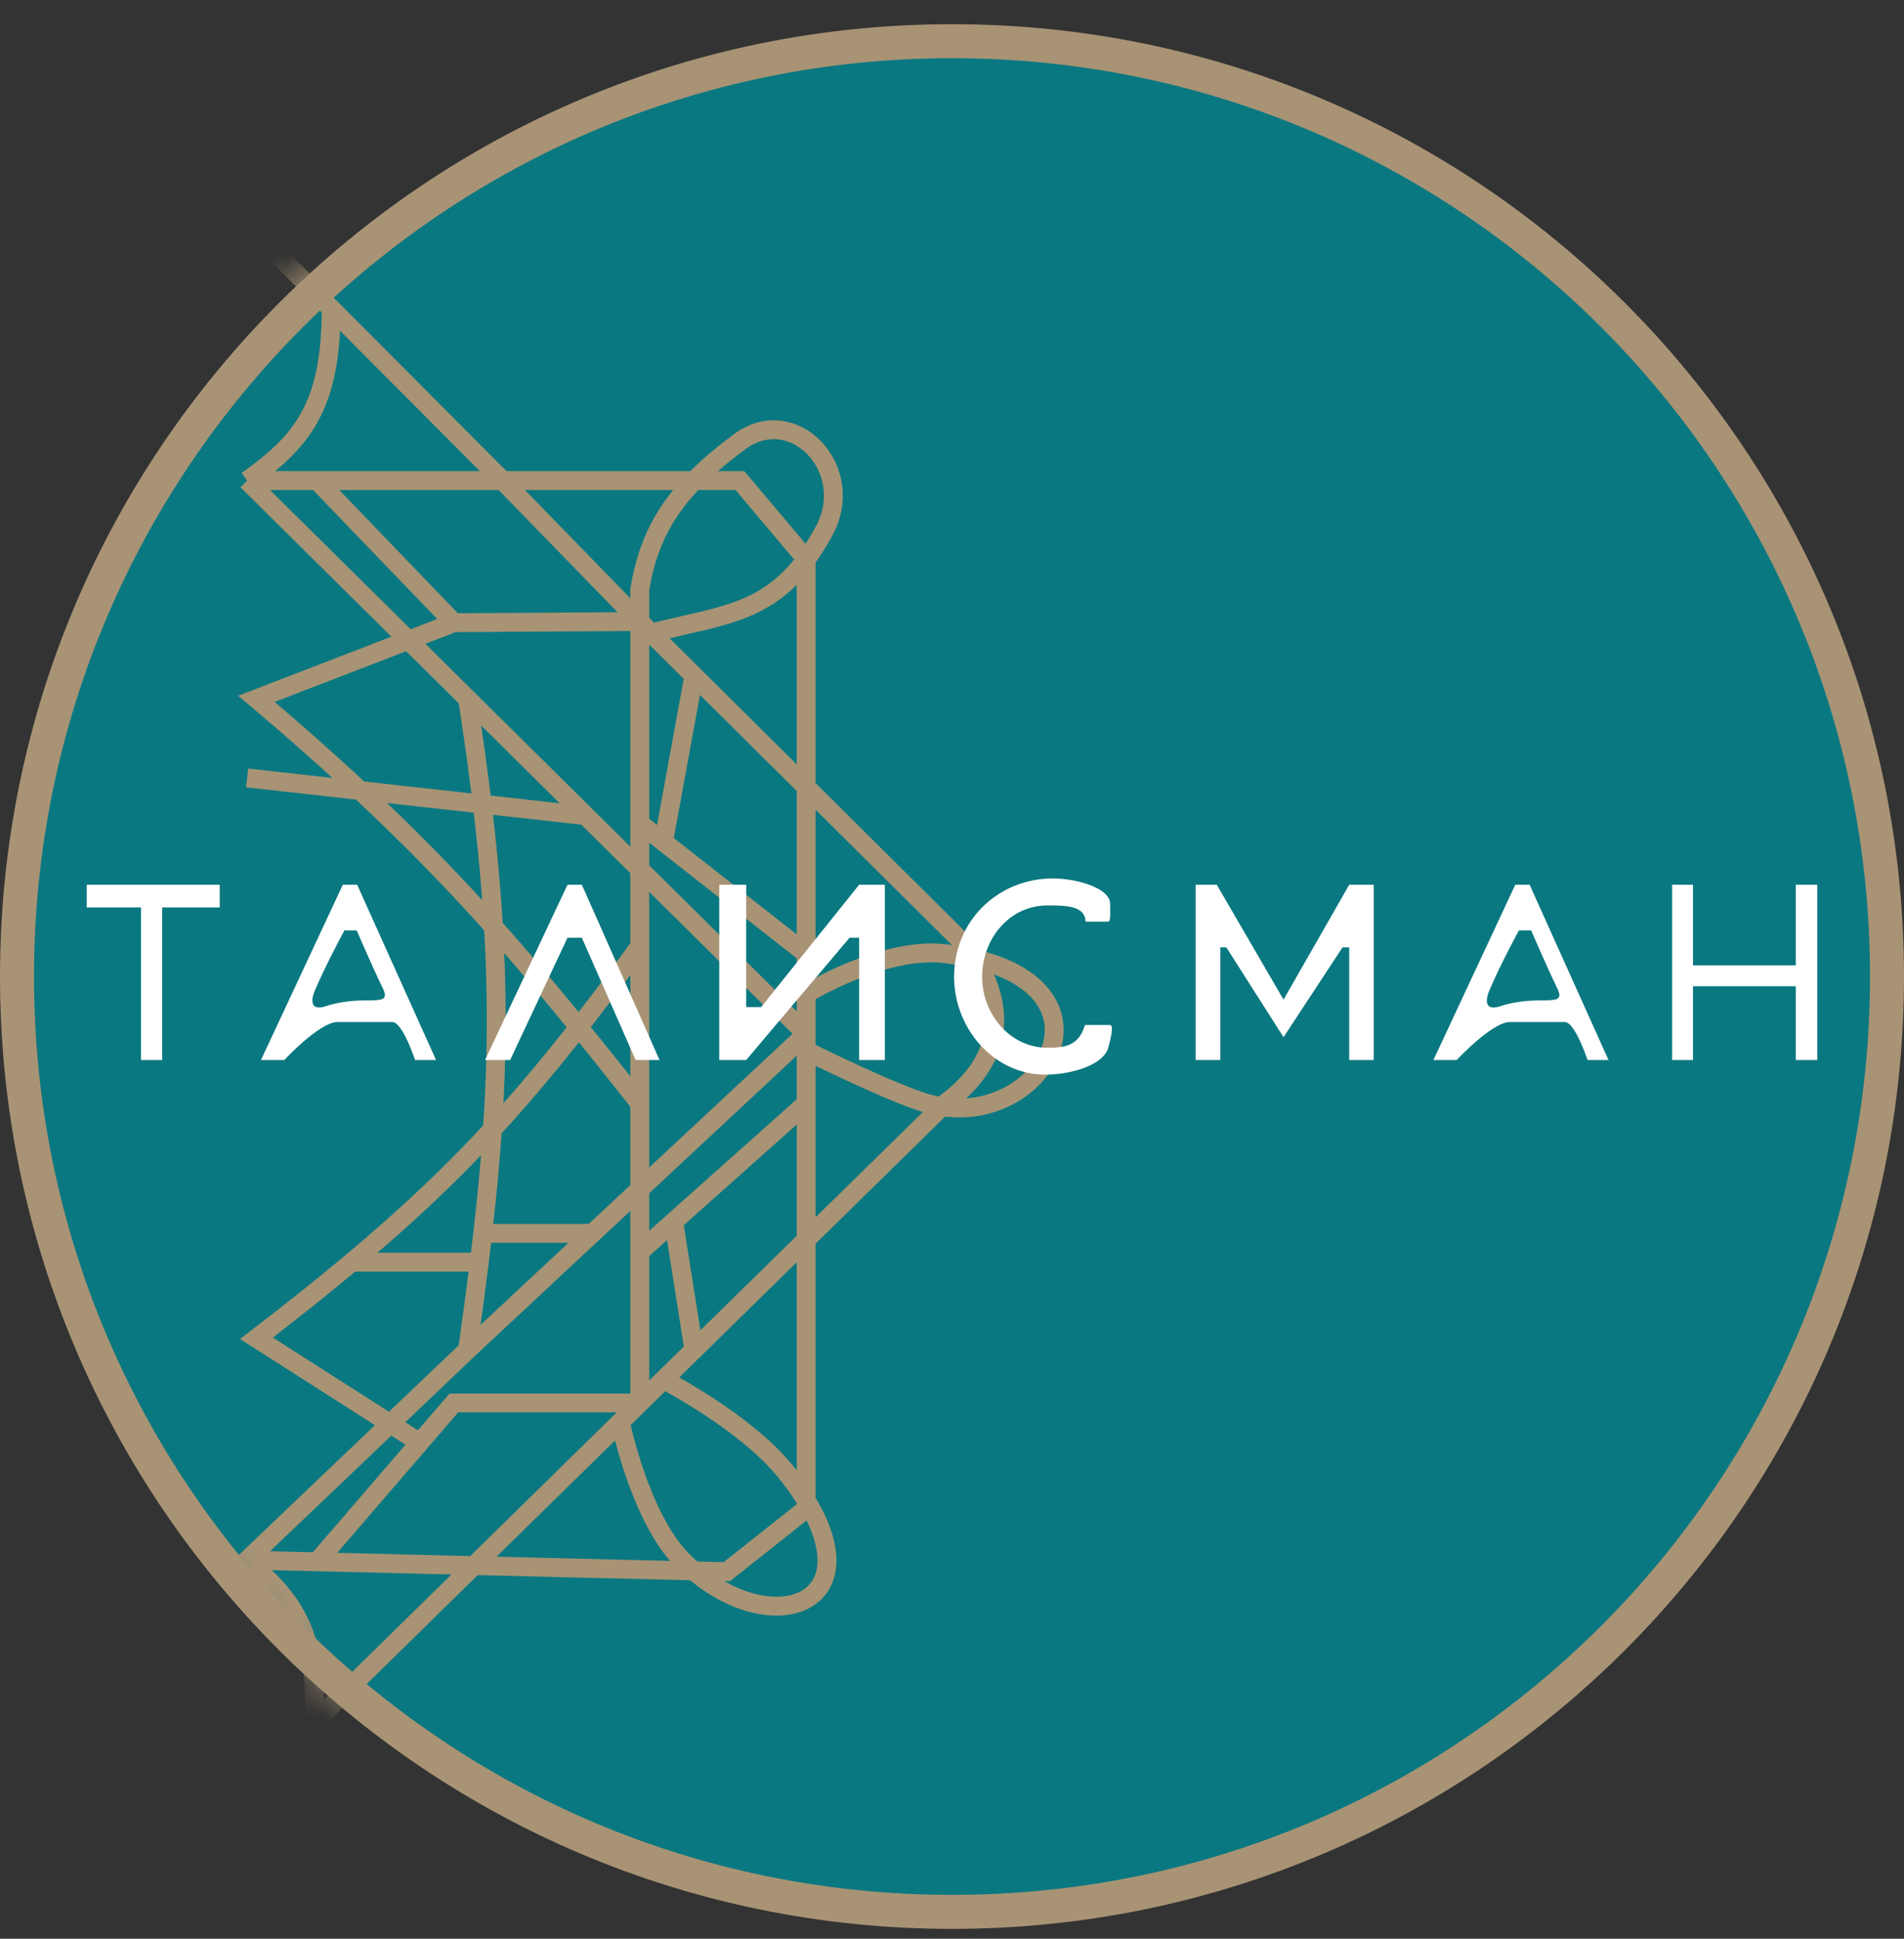 <svg width="56" height="57" viewBox="0 0 56 57" fill="none" xmlns="http://www.w3.org/2000/svg">
<rect x="0" y="0" width="56" height="57" fill="#333333" stroke="none"/>
<g clip-path="url(#clip0_626_125)">
<path d="M28 1.211C43.188 1.211 55.5 13.523 55.5 28.711C55.5 43.899 43.188 56.211 28 56.211C12.812 56.211 0.5 43.899 0.5 28.711C0.5 13.523 12.812 1.211 28 1.211Z" fill="#0A7880" stroke="#A89375"/>
<mask id="mask0_626_125" style="mask-type:alpha" maskUnits="userSpaceOnUse" x="0" y="0" width="56" height="57">
<circle cx="28" cy="28.488" r="28" fill="#D9D9D9"/>
</mask>
<g mask="url(#mask0_626_125)">
<path d="M7.268 6.59L9.74 9.07M7.268 52.572L9.258 50.621M14.783 14.13H21.764L23.71 16.439V28.039M14.783 14.13H9.326M14.783 14.13L18.817 18.274M14.783 14.13L9.74 9.07M7.268 14.13H9.326M7.268 14.13L13.752 20.546M7.268 14.13C8.889 12.98 9.74 11.953 9.74 9.07M23.71 30.4L17.224 23.981M23.71 30.4V29.219M23.71 30.4V30.892M23.71 30.4L17.424 36.262M23.71 28.039V29.219M23.71 28.039L19.515 24.755M18.817 24.208V18.274M18.817 24.208V27.822M18.817 24.208L19.515 24.755M19.148 18.614C21.426 18.029 22.89 18.076 24.233 15.622C25.231 13.798 23.341 11.822 21.764 12.98C19.848 14.388 19.094 15.622 18.817 17.339V18.274M19.148 18.614L18.817 18.274M19.148 18.614L20.409 19.865M9.326 14.13L13.349 18.308M13.349 18.308L18.817 18.274M13.349 18.308L7.543 20.546C12.713 24.924 15.163 27.822 18.817 32.443M18.817 41.248V36.804M18.817 41.248H13.349L12.345 42.413M18.817 41.248L18.244 41.81M18.817 41.248L19.515 40.563M7.268 22.872L17.224 23.981M17.224 23.981L13.752 20.546M13.752 20.546C14.762 27.059 14.805 30.966 14.198 36.262M13.752 39.687L7.268 45.868L9.326 45.918M13.752 39.687C13.881 38.782 13.996 37.927 14.098 37.108M13.752 39.687L17.424 36.262M23.71 32.443V44.36L21.375 46.209L9.326 45.918M23.71 32.443V30.892M23.71 32.443L19.814 35.916M18.817 36.804V32.443M18.817 36.804L19.814 35.916M9.326 45.918L12.345 42.413M18.244 41.81C18.244 41.81 18.817 44.606 20.062 45.868C22.632 48.475 26.232 47.164 23.114 43.276C21.938 41.81 19.515 40.563 19.515 40.563M18.244 41.81L9.258 50.621M19.515 40.563L20.409 39.687M23.71 29.219C23.71 29.219 25.985 27.822 27.796 28.039C33.351 28.706 30.711 33.423 27.271 32.443C26.228 32.145 23.71 30.892 23.71 30.892M18.817 32.443V27.822M12.345 42.413L7.543 39.347C8.58 38.551 9.505 37.815 10.348 37.108M18.817 27.822C15.883 31.831 13.785 34.229 10.348 37.108M7.268 45.918C9.258 47.417 9.258 48.986 9.258 50.621M10.348 37.108H14.098M14.098 37.108C14.133 36.822 14.166 36.54 14.198 36.262M14.198 36.262H17.424M20.409 39.687L27.796 32.443C29.256 31.373 29.888 29.816 28.429 27.822L20.409 19.865M20.409 39.687L19.814 35.916M19.515 24.755L20.409 19.865" stroke="#A89375" stroke-width="0.555"/>
</g>
<path d="M2.55 26.012V26.68H4.148V31.166H4.769V26.68H6.463V26.012H2.55Z" fill="white"/>
<path d="M8.36 31.166H7.675L10.083 26.012H10.505L12.825 31.166H12.209C12.209 31.166 11.84 30.049 11.541 30.049H9.925C9.397 30.049 8.36 31.166 8.36 31.166Z" fill="white"/>
<path d="M15.004 31.166H14.266L16.691 26.012H17.113L19.398 31.166H18.695L17.113 27.57H16.691L15.004 31.166Z" fill="white"/>
<path d="M21.155 31.166V26.012H21.946V29.609H22.386L25.268 26.012H26.024V31.166H25.268V27.57H24.987L21.946 31.166H21.155Z" fill="white"/>
<path d="M32.65 26.57C32.65 26.833 32.674 27.096 32.595 27.096H31.929C31.912 26.621 31.335 26.621 30.805 26.621C29.727 26.621 28.943 27.531 28.889 28.607C28.831 29.744 29.666 30.804 30.805 30.804C31.344 30.804 31.729 30.739 31.912 30.136H32.65C32.775 30.136 32.652 30.592 32.596 30.798L32.595 30.804C32.464 31.288 31.588 31.577 30.805 31.595C29.221 31.632 28.005 30.19 28.063 28.607C28.118 27.084 29.283 25.918 30.805 25.83C31.553 25.787 32.65 26.086 32.65 26.57Z" fill="white"/>
<path d="M35.165 26.012V31.166H35.892V27.852H36.068L37.751 30.494L39.487 27.852H39.683V31.166H40.403V26.012H39.683L37.751 29.39L35.787 26.012H35.165Z" fill="white"/>
<path d="M42.844 31.166H42.159L44.567 26.012H44.989L47.309 31.166H46.693C46.693 31.166 46.324 30.049 46.026 30.049H44.408C43.881 30.049 42.844 31.166 42.844 31.166Z" fill="white"/>
<path d="M49.18 26.012V31.166H49.793V28.996H52.817V31.166H53.45V26.012H52.817V28.383H49.793V26.012H49.18Z" fill="white"/>
<path d="M10.491 27.355H10.13C10.13 27.355 9.588 28.349 9.257 29.131C9.172 29.332 9.072 29.751 9.588 29.582C10.737 29.208 11.558 29.671 11.259 29.056C10.958 28.439 10.491 27.355 10.491 27.355Z" fill="#0A7880"/>
<path d="M45.034 27.355H44.673C44.673 27.355 44.131 28.349 43.8 29.131C43.715 29.332 43.615 29.751 44.131 29.582C45.28 29.208 46.102 29.671 45.802 29.056C45.501 28.439 45.034 27.355 45.034 27.355Z" fill="#0A7880"/>
</g>
<defs>
<clipPath id="clip0_626_125">
<rect width="56" height="56" fill="white" transform="translate(0 0.711)"/>
</clipPath>
</defs>
</svg>
